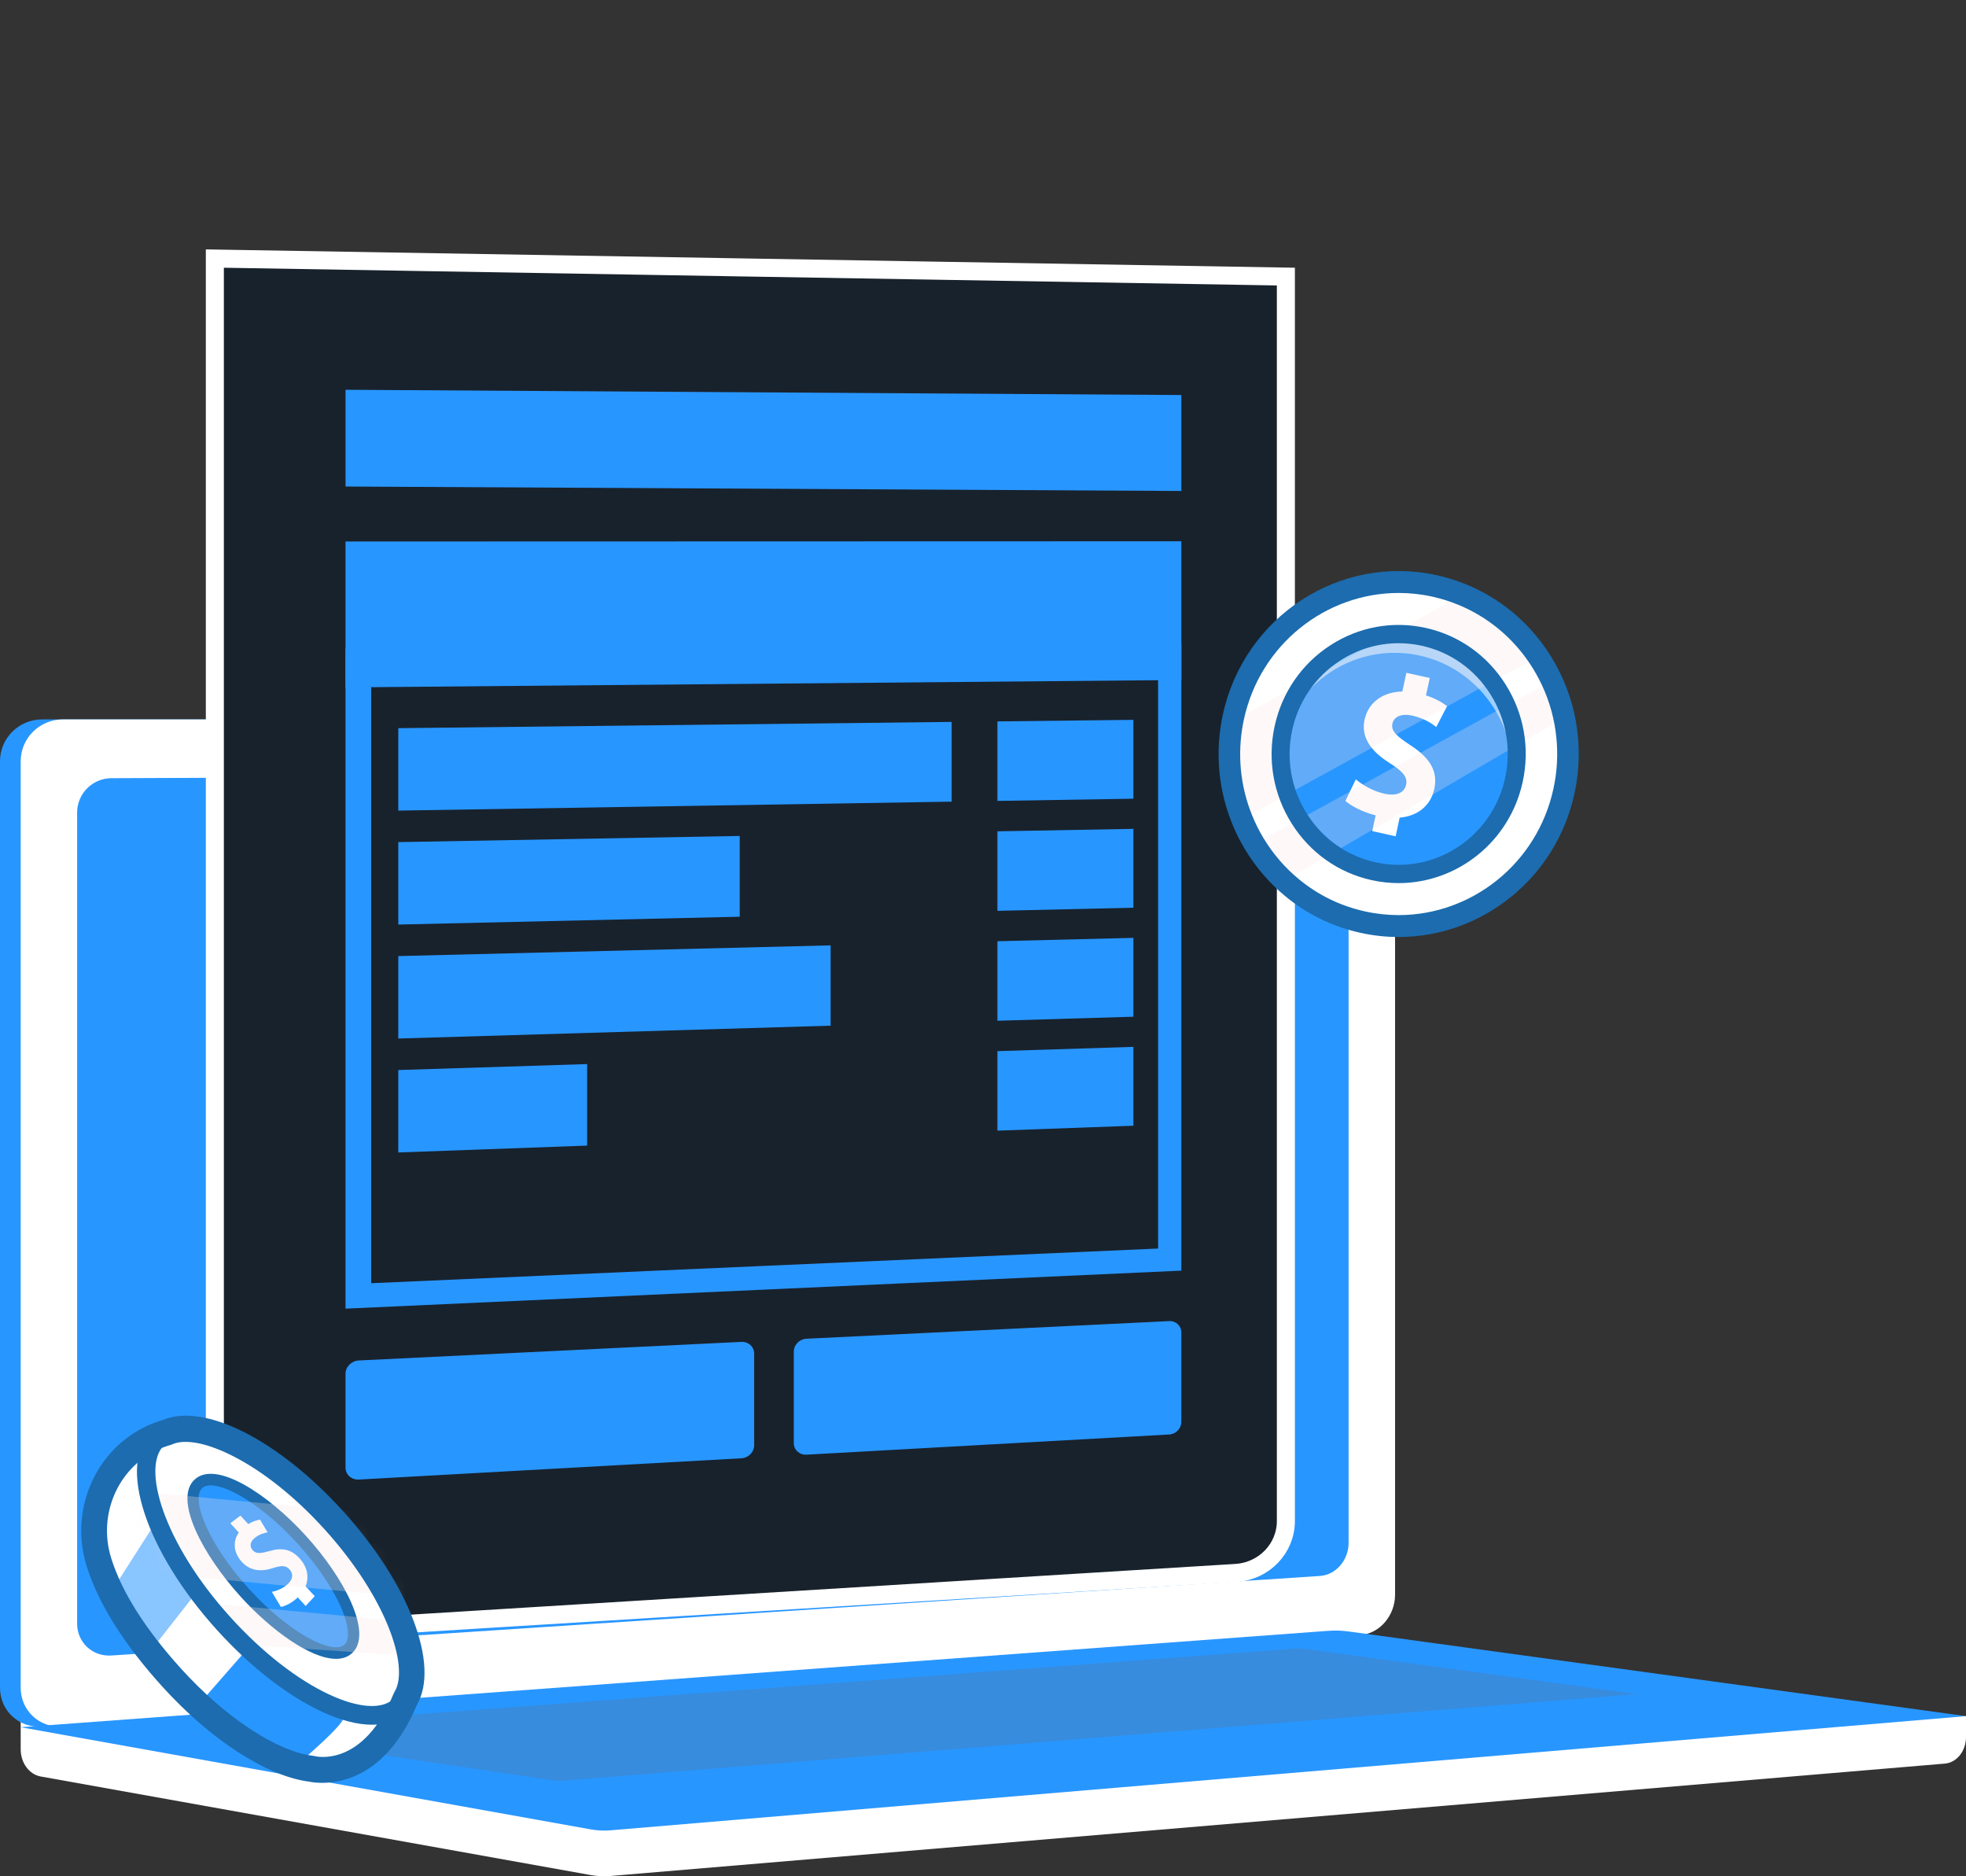 <svg width="109" height="104" viewBox="0 0 109 104" fill="none" xmlns="http://www.w3.org/2000/svg">
<rect x="0" y="0" width="109" height="104" fill="#333333" stroke="none"/>
<path d="M109 95.125L1.147 94.188V96.962C1.147 97.715 1.618 98.356 2.255 98.47L32.752 103.934C33.114 103.999 33.481 104.016 33.846 103.985L107.828 97.756C108.489 97.7 109 97.058 109 96.284V95.125Z" fill="white"/>
<path d="M74.281 90.627L2.334 95.704C1.047 95.794 0 94.829 0 93.547V42.198C0 40.916 1.047 39.877 2.334 39.877H74.281C75.342 39.877 76.199 40.817 76.199 41.975V88.394C76.199 89.553 75.342 90.553 74.281 90.628V90.627Z" fill="#2896FF"/>
<path d="M75.428 90.627L3.482 95.704C2.194 95.794 1.147 94.829 1.147 93.547V42.198C1.147 40.916 2.194 39.877 3.482 39.877H75.428C76.489 39.877 77.346 40.817 77.346 41.975V88.394C77.346 89.553 76.489 90.553 75.428 90.628V90.627Z" fill="white"/>
<path d="M73.186 87.355L6.175 91.764C5.128 91.833 4.276 91.041 4.276 89.995V45.038C4.276 43.991 5.128 43.14 6.175 43.135L73.186 42.858C74.061 42.855 74.769 43.624 74.769 44.577V85.525C74.769 86.478 74.061 87.297 73.186 87.354V87.355Z" fill="#2896FF"/>
<path d="M41.996 41.282C41.996 41.759 41.626 42.147 41.168 42.148C40.71 42.15 40.339 41.763 40.339 41.285C40.339 40.807 40.71 40.419 41.168 40.419C41.626 40.419 41.996 40.805 41.996 41.282Z" fill="white"/>
<path d="M73.633 90.397L1.147 95.74L32.752 101.402C33.115 101.467 33.481 101.485 33.847 101.454L109 95.125L74.786 90.433C74.403 90.38 74.018 90.368 73.633 90.397H73.633Z" fill="#2896FF"/>
<g style="mix-blend-mode:multiply" opacity="0.3">
<path d="M11.724 95.875L72.07 91.36L90.746 93.901L30.92 98.727L11.724 95.875Z" fill="#5B7490"/>
</g>
<path d="M71.292 15.331V84.313C71.292 85.819 70.096 87.085 68.525 87.187L68.523 87.187L67.938 87.223L10.982 90.725C11.564 90.089 11.912 89.248 11.912 88.335V14.332L51.857 15.003L71.292 15.331Z" fill="#18222C" stroke="white"/>
<path d="M65.497 37.692L19.157 38.103V30.015L65.497 30.002V37.692Z" fill="#2896FF"/>
<path d="M52.763 44.435L22.082 44.931V40.362L52.763 40.015V44.435Z" fill="#2896FF"/>
<path d="M62.839 44.272L55.3 44.394V39.987L62.839 39.901V44.272Z" fill="#2896FF"/>
<path d="M41.013 50.814L22.082 51.248V46.678L41.013 46.337V50.814Z" fill="#2896FF"/>
<path d="M62.839 50.314L55.3 50.487V46.079L62.839 45.943V50.314Z" fill="#2896FF"/>
<path d="M46.052 56.853L22.082 57.565V52.995L46.052 52.401V56.853Z" fill="#2896FF"/>
<path d="M62.839 56.356L55.3 56.58V52.172L62.839 51.985V56.356Z" fill="#2896FF"/>
<path d="M32.552 63.5L22.082 63.881V59.312L32.552 58.981V63.5Z" fill="#2896FF"/>
<path d="M62.839 62.398L55.3 62.672V58.265L62.839 58.027V62.398Z" fill="#2896FF"/>
<path d="M19.157 35.946V72.538L42.398 71.482L65.498 70.431V35.641L19.157 35.946V35.946ZM64.207 69.206L41.912 70.188L20.581 71.128V37.282L64.208 36.933V69.207L64.207 69.206Z" fill="#2896FF"/>
<path d="M41.108 74.38L19.897 75.41C19.489 75.43 19.157 75.759 19.157 76.146V81.352C19.157 81.739 19.488 82.034 19.897 82.011L41.108 80.832C41.497 80.81 41.813 80.487 41.813 80.109V75.029C41.813 74.652 41.497 74.361 41.108 74.38V74.38Z" fill="#2896FF"/>
<path d="M64.828 73.228L44.711 74.205C44.324 74.224 44.01 74.544 44.01 74.92V79.989C44.01 80.365 44.324 80.653 44.711 80.632L64.828 79.513C65.198 79.492 65.497 79.178 65.497 78.811V73.861C65.497 73.494 65.198 73.21 64.828 73.228V73.228Z" fill="#2896FF"/>
<path d="M65.498 27.214L19.158 26.968V21.605L65.498 21.896V27.214Z" fill="#2896FF"/>
<path d="M86.713 43.836C85.605 48.979 80.6 52.235 75.538 51.109C74.049 50.777 72.722 50.104 71.616 49.188C70.796 48.508 70.099 47.693 69.549 46.786C69.282 46.347 69.053 45.885 68.861 45.407C68.186 43.739 67.97 41.862 68.335 39.969C68.349 39.897 68.363 39.827 68.378 39.756C69.488 34.611 74.492 31.355 79.554 32.482C80.086 32.6 80.596 32.762 81.084 32.964C82.819 33.678 84.259 34.886 85.275 36.386C85.563 36.812 85.817 37.261 86.035 37.728C86.481 38.687 86.772 39.724 86.881 40.801C86.985 41.789 86.934 42.812 86.713 43.836Z" fill="white"/>
<g opacity="0.55">
<path d="M86.713 43.837C86.662 44.069 86.604 44.299 86.538 44.524C87.23 39.627 84.089 34.944 79.255 33.868C74.421 32.793 69.64 35.713 68.253 40.455C68.286 40.223 68.328 39.989 68.378 39.756C69.487 34.611 74.491 31.355 79.554 32.482C84.617 33.609 87.823 38.692 86.713 43.837Z" fill="white"/>
</g>
<path d="M86.714 43.837C85.605 48.98 80.601 52.236 75.538 51.109C70.475 49.983 67.269 44.899 68.379 39.756C68.475 39.311 68.6 38.88 68.752 38.465C68.403 43.127 71.478 47.458 76.103 48.487C80.728 49.517 85.304 46.889 86.906 42.505C86.873 42.947 86.81 43.392 86.714 43.837Z" fill="white"/>
<path d="M76.144 48.29C72.62 47.505 70.38 43.954 71.153 40.373C71.925 36.792 75.421 34.517 78.946 35.302C82.471 36.086 84.71 39.638 83.938 43.218C83.166 46.799 79.669 49.074 76.144 48.29Z" fill="#2896FF"/>
<g opacity="0.55">
<path d="M83.937 43.219C83.9 43.394 83.855 43.566 83.805 43.734C84.263 40.337 82.074 37.086 78.722 36.34C75.37 35.594 72.043 37.617 71.061 40.898C71.085 40.724 71.115 40.549 71.153 40.374C71.925 36.793 75.421 34.517 78.946 35.302C82.471 36.086 84.71 39.639 83.937 43.219Z" fill="white"/>
</g>
<path d="M79.522 43.728C79.338 44.579 78.688 45.226 77.601 45.322L77.378 46.356L76.08 46.068L76.269 45.195C75.554 45.017 74.903 44.673 74.592 44.394L75.169 43.201C75.529 43.5 76.104 43.849 76.745 43.992C77.436 44.146 77.863 43.935 77.958 43.495C78.048 43.075 77.785 42.764 77.048 42.296C76.028 41.659 75.442 40.877 75.654 39.895C75.854 38.966 76.633 38.351 77.749 38.331L77.972 37.294L79.27 37.582L79.061 38.547C79.574 38.711 79.951 38.93 80.23 39.14L79.63 40.298C79.392 40.108 78.959 39.813 78.308 39.668C77.657 39.523 77.277 39.753 77.201 40.104C77.108 40.535 77.443 40.808 78.229 41.33C79.309 42.032 79.727 42.776 79.522 43.728Z" fill="white"/>
<g opacity="0.27">
<path d="M85.276 36.386L68.861 45.407C68.186 43.739 67.97 41.862 68.335 39.969L81.084 32.964C82.819 33.678 84.259 34.887 85.276 36.386Z" fill="#FCE5E5"/>
</g>
<g opacity="0.27">
<path d="M86.721 39.781L71.285 48.803C70.464 48.122 70.099 47.694 69.549 46.785L86.035 37.727C86.481 38.687 86.612 38.704 86.721 39.781Z" fill="#FCE5E5"/>
</g>
<path d="M77.546 48.95C77.049 48.95 76.544 48.897 76.038 48.784C74.203 48.376 72.633 47.264 71.618 45.653C70.602 44.042 70.264 42.128 70.666 40.264C71.068 38.4 72.163 36.805 73.748 35.774C75.334 34.742 77.217 34.399 79.053 34.807C80.888 35.215 82.457 36.328 83.473 37.938C84.489 39.55 84.827 41.463 84.425 43.327C83.705 46.666 80.782 48.95 77.546 48.95ZM77.538 35.653C76.396 35.653 75.274 35.984 74.286 36.627C72.925 37.513 71.985 38.882 71.64 40.481C71.295 42.081 71.585 43.724 72.458 45.107C73.33 46.49 74.677 47.445 76.252 47.795C76.686 47.892 77.12 47.938 77.547 47.938C80.325 47.938 82.834 45.978 83.452 43.11C83.797 41.51 83.507 39.868 82.634 38.484C81.762 37.101 80.415 36.147 78.84 35.796C78.407 35.7 77.971 35.653 77.538 35.653Z" fill="#1C6CAF"/>
<path d="M77.548 51.938C76.842 51.938 76.127 51.862 75.41 51.702C73.862 51.358 72.458 50.67 71.239 49.659C70.371 48.939 69.631 48.08 69.04 47.104C68.76 46.644 68.513 46.15 68.307 45.637C67.566 43.804 67.372 41.803 67.749 39.852C67.765 39.769 67.779 39.698 67.794 39.626C68.972 34.163 74.305 30.691 79.683 31.889C80.24 32.012 80.787 32.185 81.31 32.401C83.117 33.145 84.659 34.404 85.768 36.042C86.074 36.494 86.345 36.974 86.575 37.467C87.058 38.505 87.362 39.606 87.476 40.739C87.588 41.809 87.528 42.896 87.298 43.966C86.277 48.7 82.135 51.938 77.548 51.938ZM77.545 32.867C73.508 32.867 69.862 35.718 68.963 39.886C68.949 39.95 68.937 40.012 68.924 40.076C68.591 41.803 68.761 43.563 69.413 45.176C69.595 45.629 69.812 46.062 70.058 46.467C70.579 47.328 71.23 48.085 71.994 48.718C73.068 49.608 74.303 50.213 75.666 50.516C76.296 50.657 76.927 50.724 77.548 50.724C81.585 50.724 85.231 47.874 86.129 43.707C86.333 42.764 86.386 41.808 86.287 40.865C86.186 39.868 85.919 38.9 85.495 37.988C85.291 37.552 85.052 37.128 84.782 36.73C83.806 35.289 82.45 34.181 80.86 33.527C80.399 33.336 79.918 33.185 79.427 33.075C78.796 32.935 78.166 32.867 77.545 32.867Z" fill="#1C6CAF"/>
<path d="M18.52 84.28C15.138 80.543 11.199 78.521 9.254 79.399C9.254 79.399 6.54 79.994 5.574 83.07C4.434 85.075 6.053 89.163 9.512 92.985C12.161 95.91 15.15 97.785 17.257 98.04L17.257 98.041C17.257 98.041 20.506 98.951 22.478 94.163C23.611 92.314 21.959 88.08 18.52 84.28Z" fill="white"/>
<path d="M17.881 98.208C17.486 98.208 17.24 98.143 17.231 98.141C15.028 97.874 12.036 95.924 9.438 93.055C5.951 89.202 4.326 85.082 5.481 83.027C6.425 80.039 9.03 79.347 9.222 79.3C11.258 78.394 15.197 80.455 18.596 84.21C22.03 88.005 23.737 92.307 22.565 94.218C21.12 97.729 18.954 98.207 17.881 98.208ZM10.306 79.297C9.929 79.297 9.589 79.361 9.296 79.493L9.276 79.5C9.249 79.506 6.607 80.121 5.671 83.101L5.662 83.121C4.541 85.095 6.155 89.122 9.588 92.914C12.115 95.707 15.13 97.678 17.269 97.938C17.316 97.949 20.471 98.767 22.384 94.123C23.516 92.274 21.82 88.079 18.445 84.351C15.655 81.268 12.404 79.297 10.306 79.297Z" fill="#2896FF"/>
<path d="M13.711 91.402L10.921 94.588L15.986 98.233C15.986 98.233 18.787 95.883 19.015 95.308C19.015 95.309 13.564 92.774 13.711 91.402Z" fill="#2896FF"/>
<g opacity="0.55">
<path d="M8.869 84.008L6.181 88.212L8.276 91.602L10.816 88.361L8.869 84.008Z" fill="#2896FF"/>
</g>
<g opacity="0.55">
<path d="M8.341 81.538C8.341 81.538 6.725 82.188 6.477 84.415C6.477 84.415 5.756 86.567 7.004 88.541C7.004 88.541 5.331 85.063 5.219 84.778C5.107 84.492 6.35 80.846 6.35 80.846L7.545 80.225L8.341 81.538Z" fill="white"/>
</g>
<g opacity="0.55">
<path d="M13.951 81.272C13.951 81.272 12.114 80.538 10.603 80.527C9.768 80.52 9.098 81.198 9.126 82.047C9.163 83.159 9.536 85.078 11.065 88.007L8.374 83.354C8.374 83.354 8.094 80.238 8.891 79.478C8.891 79.478 12.18 78.919 13.951 81.272Z" fill="white"/>
</g>
<path d="M19.314 91.387C20.183 90.572 19.026 87.864 16.73 85.339C14.433 82.814 11.868 81.428 10.999 82.244C10.13 83.059 11.287 85.767 13.584 88.292C15.88 90.817 18.446 92.202 19.314 91.387Z" fill="#2896FF"/>
<path d="M18.628 91.73C17.416 91.73 15.395 90.443 13.508 88.368C11.138 85.761 10.005 83.04 10.929 82.173C11.854 81.306 14.434 82.668 16.803 85.275C19.174 87.881 20.306 90.602 19.382 91.469C19.194 91.646 18.937 91.73 18.628 91.73ZM11.68 82.119C11.425 82.119 11.217 82.185 11.067 82.325C10.255 83.087 11.441 85.79 13.657 88.227C15.873 90.664 18.432 92.078 19.244 91.317C20.056 90.555 18.87 87.852 16.654 85.415C14.846 83.427 12.81 82.119 11.68 82.119Z" fill="#2896FF"/>
<path d="M18.629 91.949C17.223 91.949 15.043 90.374 13.352 88.514C11.233 86.184 9.614 83.114 10.785 82.015C11.957 80.915 14.841 82.799 16.959 85.129C19.078 87.458 20.697 90.528 19.526 91.627C19.29 91.849 18.984 91.949 18.629 91.949ZM11.68 82.332C11.478 82.332 11.319 82.382 11.211 82.483C10.576 83.079 11.488 85.524 13.813 88.081C16.071 90.563 18.466 91.753 19.1 91.159C19.735 90.563 18.823 88.118 16.498 85.561C14.626 83.502 12.658 82.332 11.68 82.332Z" fill="#1C6CAF"/>
<path d="M16.594 86.362C16.996 86.792 17.174 87.361 16.941 87.926L17.449 88.477L16.945 89.02L16.509 88.542C16.207 88.835 15.823 89.027 15.571 89.07L15.072 88.236C15.35 88.183 15.714 88.042 15.978 87.782C16.256 87.509 16.26 87.216 16.049 86.987C15.849 86.77 15.608 86.764 15.141 86.915C14.483 87.135 13.866 87.085 13.395 86.56C12.955 86.069 12.885 85.452 13.239 84.95L12.768 84.433L13.331 84.01L13.764 84.479C14.003 84.332 14.228 84.264 14.417 84.233L14.838 84.939C14.671 84.964 14.389 85.03 14.118 85.252C13.84 85.48 13.843 85.745 14.007 85.926C14.209 86.148 14.458 86.108 14.971 85.967C15.648 85.771 16.151 85.887 16.594 86.362Z" fill="white"/>
<mask id="mask0_1_1670" style="mask-type:luminance" maskUnits="userSpaceOnUse" x="8" y="79" width="15" height="17">
<path d="M22.163 94.547C23.853 92.969 22.22 88.372 18.516 84.28C14.812 80.187 10.439 78.149 8.75 79.727C7.06 81.305 8.693 85.902 12.397 89.995C16.101 94.087 20.474 96.125 22.163 94.547Z" fill="white"/>
</mask>
<g mask="url(#mask0_1_1670)">
<g opacity="0.27">
<path d="M22.687 88.54L6.325 86.996C6.633 85.439 7.379 83.958 8.557 82.753L21.264 83.952C22.191 85.337 22.664 86.937 22.687 88.54Z" fill="#FCE5E5"/>
</g>
</g>
<mask id="mask1_1_1670" style="mask-type:luminance" maskUnits="userSpaceOnUse" x="8" y="79" width="15" height="17">
<path d="M22.163 94.547C23.853 92.969 22.22 88.372 18.516 84.28C14.812 80.187 10.439 78.149 8.75 79.727C7.06 81.305 8.693 85.902 12.397 89.995C16.101 94.087 20.474 96.125 22.163 94.547Z" fill="white"/>
</mask>
<g mask="url(#mask1_1_1670)">
<g opacity="0.27">
<path d="M22.113 91.744L6.468 90.686C6.194 89.781 6.133 89.285 6.167 88.348L22.598 89.899C22.463 90.823 22.552 90.901 22.113 91.744Z" fill="#FCE5E5"/>
</g>
</g>
<path d="M20.623 95.601C19.818 95.601 18.873 95.357 17.829 94.87C15.924 93.982 13.864 92.376 12.027 90.347C8.073 85.978 6.484 81.145 8.41 79.346C10.336 77.546 14.943 79.56 18.898 83.93C20.734 85.958 22.138 88.178 22.849 90.181C23.612 92.33 23.494 94.016 22.515 94.93C22.037 95.377 21.394 95.601 20.623 95.601ZM10.286 79.725C9.782 79.725 9.376 79.852 9.101 80.109C7.832 81.295 9.03 85.502 12.779 89.645C14.525 91.574 16.47 93.095 18.255 93.927C19.876 94.683 21.177 94.77 21.824 94.166C22.471 93.563 22.494 92.238 21.888 90.533C21.222 88.657 19.893 86.561 18.146 84.632C15.211 81.388 12.104 79.725 10.286 79.725Z" fill="#1C6CAF"/>
<path d="M17.863 98.823C17.519 98.823 17.265 98.781 17.145 98.757C14.792 98.458 11.67 96.438 8.989 93.476C6.872 91.137 5.467 88.904 4.813 86.837C3.784 83.588 5.404 80.096 8.503 78.888C8.745 78.793 8.929 78.738 9.022 78.712C11.335 77.732 15.443 79.809 19.047 83.79C22.69 87.815 24.39 92.299 23.116 94.493C21.535 98.286 19.108 98.823 17.863 98.823ZM17.442 97.34C17.57 97.373 20.141 97.962 21.821 93.884C21.835 93.848 21.853 93.813 21.873 93.78C22.704 92.425 21.458 88.596 17.996 84.771C14.613 81.033 10.975 79.416 9.545 80.061C9.505 80.079 9.464 80.094 9.422 80.104C9.422 80.104 9.263 80.144 9.014 80.241C6.623 81.174 5.374 83.876 6.172 86.393C6.762 88.259 8.063 90.311 10.04 92.495C12.474 95.184 15.341 97.078 17.343 97.321C17.376 97.325 17.41 97.332 17.442 97.34Z" fill="#1C6CAF"/>
</svg>
